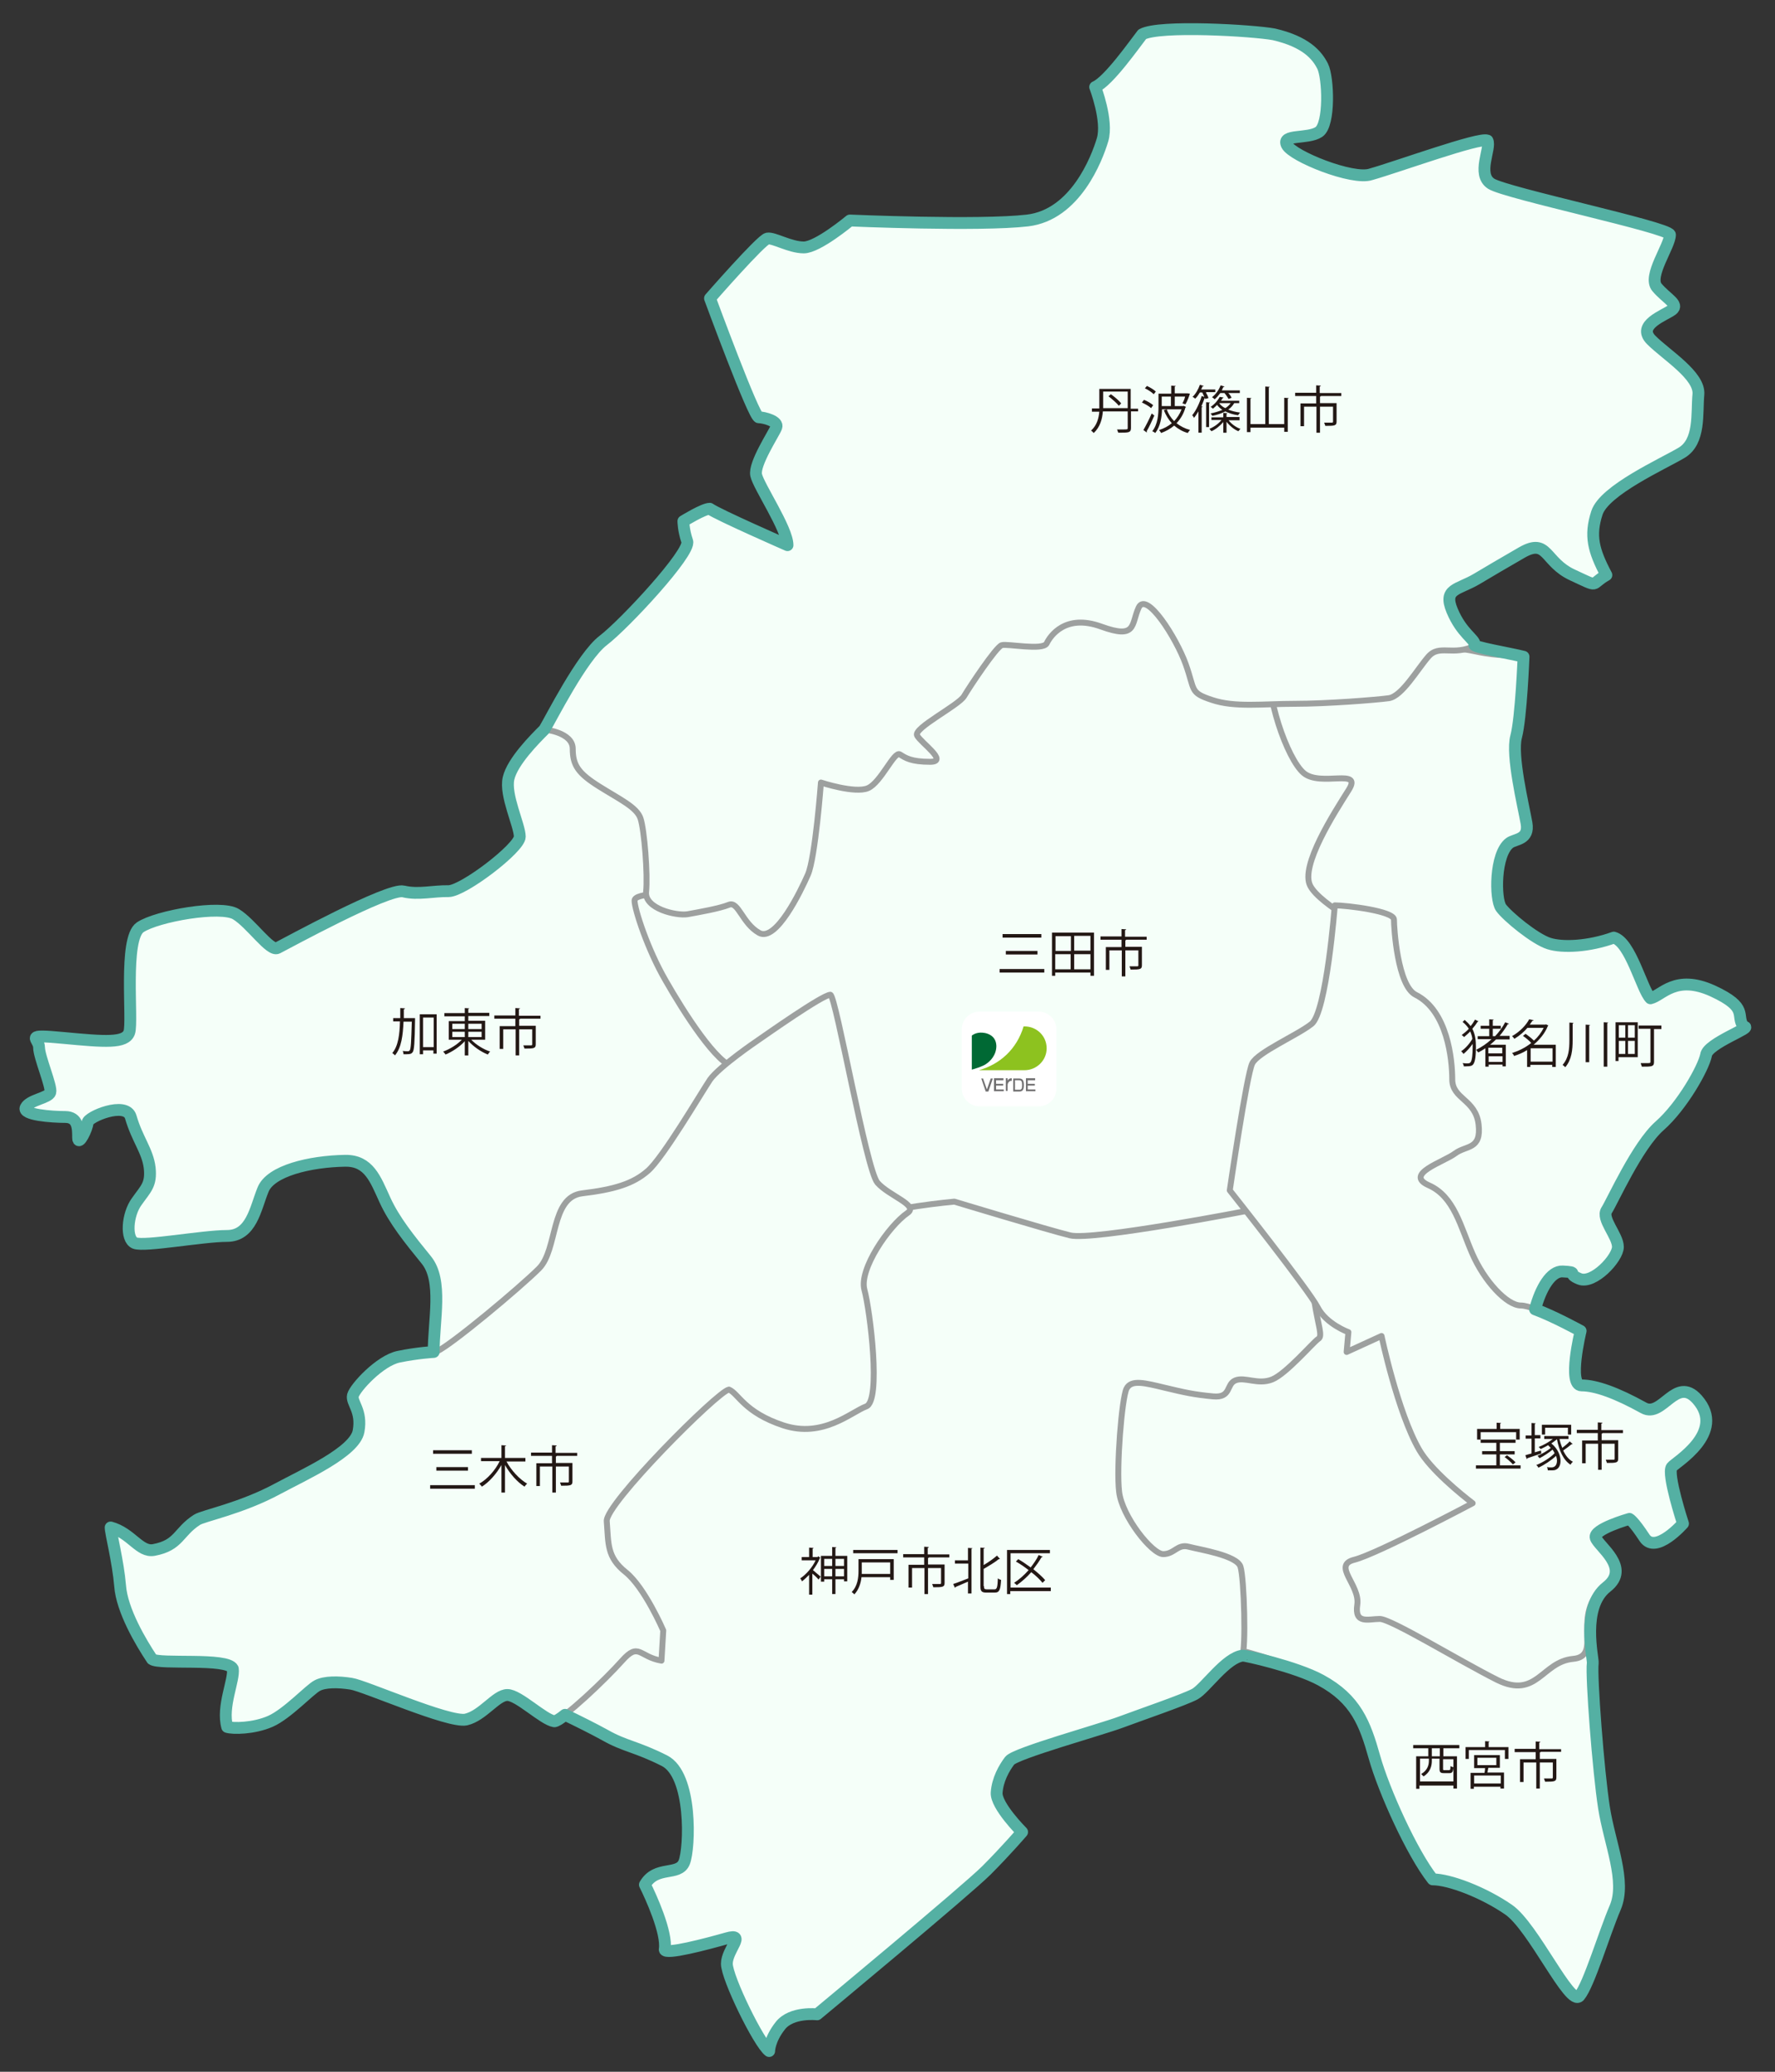 <?xml version="1.0" encoding="utf-8"?>
<!-- Generator: Adobe Illustrator 27.9.0, SVG Export Plug-In . SVG Version: 6.00 Build 0)  -->
<svg version="1.1" id="レイヤー_1" xmlns="http://www.w3.org/2000/svg" xmlns:xlink="http://www.w3.org/1999/xlink" x="0px"
	 y="0px" width="600px" height="700px" viewBox="0 0 600 700" style="enable-background:new 0 0 600 700;" xml:space="preserve">
<rect x="0" y="0" width="600" height="700" fill="#333333" stroke="none"/>
<style type="text/css">
	.st0{fill:#F5FFF9;stroke:#9DA09F;stroke-width:2;stroke-linecap:round;stroke-linejoin:round;stroke-miterlimit:10;}
	.st1{fill:none;stroke:#54B0A3;stroke-width:4;stroke-linecap:round;stroke-linejoin:round;stroke-miterlimit:10;}
	.st2{fill:#231815;}
	.st3{fill:#FFFFFF;}
	.st4{fill:#006934;}
	.st5{fill:#8DC21F;}
	.st6{fill:#717071;}
</style>
<g>
	<g>
		<path class="st0" d="M530.3,551.5c1.3,1.9,8.3,5.7,7.6,10.2c-0.6,4.4,1.9,36.8,3.8,48.9s7.6,24.8,3.8,33.7
			c-3.8,8.9-8.9,26-12.1,29.9c-3.2,3.8-15.6-23.5-24-29.2c-8.4-5.7-19.8-10.2-25.6-10.2c-7-8.9-16.5-29.9-19.7-41.3
			s-6.3-19.7-18.1-26s-27-10.2-33.4-11.4c-6.4-1.3-3.2-13.3-6.4-18.4c-3.2-5.1-25.4-3.2-28-15.9s-12.7-46.4-7.6-54
			c5.1-7.6,10.8-7.6,31.8-10.2s36.9-19.7,43.5-22.2c6.6-2.5,23.8-5.1,28.2,12.7c4.4,17.8,29.9,54,29.2,57.8
			C503,509.6,530.3,551.5,530.3,551.5z"/>
		<path class="st0" d="M146.6,456.8c0-10.8,3.2-24.1-2.5-31.1c-5.7-7-10.8-13.3-14-20.3c-3.2-7-5.4-13.3-13.4-13.2
			c-12.1,0.2-25.3,3.4-27.8,9.8c-2.5,6.4-3.9,15.6-12.2,15.6s-28,3.7-31.1,2.4c-3.2-1.3-2.5-9.5,0.6-14c3.2-4.4,5.1-5.7,4.4-11.4
			c-0.6-5.7-4.1-9.5-6.4-17.2c-1.6-5.5-14.6,0-14.6,1.9s-3.2,8.3-3.2,5.1s0-7-4.4-7s-14.6-0.6-13.3-3.2c1.3-2.5,7.6-3.2,8.3-5.1
			c0.6-1.9-3.8-12.1-3.8-15.2s-5.7-4.4,8.3-3.2c14,1.3,21,1.9,22.2-1.9s-1.9-31.8,3.8-35.6c5.7-3.8,27.3-7.6,32.4-4.4
			s11.4,12.7,14,11.4c2.5-1.3,37.5-20.3,42.6-19.1c5.1,1.3,10.2-0.1,15.2-0.1c5.1,0.1,24.1-14.6,24.1-18.4c0-3.8-5.1-14-3.8-19.7
			s8.9-13.3,12.1-16.5c10.8,1.9,10.8-1.3,14,3.8c3.2,5.1-5.1,5.7,3.8,12.1c8.9,6.4,17.8,7,18.4,9.5c0.6,2.5,2.5,38.8,5.7,44.5
			c3.2,5.7,7.6,9.5,10.8,15.9c3.2,6.4,0.6,6.4,4.4,12.7c3.8,6.4,6.4,9.5,10.8,10.8c-3.2,5.1-19.7,21.6-23.5,30.5
			c-3.8,8.9,0,16.5-6.4,19.7s-14.6-2.5-22.2,2.5c-7.6,5.1-8.9,16.5-13.3,24.8c-4.4,8.3-24.8,18.4-28.6,21
			C154.2,456.8,146.6,456.8,146.6,456.8z"/>
		<path class="st0" d="M301.4,409.2c3.8,0.7,8-0.8,11.4,0c3.4,0.8,16.5,10.6,24.6,14.4s7.2-1.3,11-1.7c3.8-0.4,14.8,13.6,21.2,10.6
			s35.6-19.1,44-18.2c8.5,0.8,11.4,3,13.6,0.8c0-9.3-0.8-46.8,1.3-50.1c2.1-3.3,7.2-10.9,15.2-10.9s11.9,6.4,14,8.5
			c2.5-2.1,4.2-14.4,5.5-25.8c1.3-11.4-3.4-14.8-4.2-20.3c-0.8-5.5,3-3.8-0.4-8.9c-3.4-5.1-8.9-8.5-7.2-12.3s3.4-15.7,3.4-15.7
			s7.9-4.8,9.5-4.8c-1-5.1-3.5-11.1-7.9-14c-4.4-2.9-11.8-1-13.3-3.8c-1.6-2.9-1.9-5.4-1.9-8.3c0-2.9-1.3-10.5-2.2-12.7
			c-1-2.2,1.6-2.5-7.6-1.9c-9.2,0.6-24.8,2.2-25.1-1.6c-0.3-3.8-5.1-10.2-6.4-15.9c-1.3-5.7-5.4-13-8.6-14c-3.2-1-6.7-3.8-9.2,1
			s-5.7,6.7-7.9,5.1c-2.2-1.6-6-3.8-11.8-1c-5.7,2.9-7.9,3.8-9.2,5.7c-1.3,1.9-1.3,1.6-7,1.3s-9.5-2.9-13.3,3.5
			c-3.8,6.4-7.3,14-15.2,19.4c-7.9,5.4-13.3,10.8-22.2,14.6s-27.3,0.3-27,8.9c0.3,8.6,0,36.5-5.4,41c-5.4,4.4-20.6-0.3-28-0.3
			s-20.6-0.3-20.6,2.5c0,2.9,4.4,16.5,10.5,27c6,10.5,17.5,28.7,23.5,29.3s26-19.1,27.6-17.2c1.6,1.9,8.9,39.7,12.1,48.3
			S297.7,408.5,301.4,409.2z"/>
		<path class="st0" d="M422.7,408.9c3.2,1.9,6.7,5.4,6.7,5.4s13.7,17.2,14.9,25.4c1.3,8.3,2.9,11.8,1.3,12.7
			c-1.6,1-10.8,11.8-15.6,13.7c-4.8,1.9-9.2-1-12.4,0.3c-3.2,1.3-1.3,6-7.6,5.4c-6.4-0.6-9.5-1.3-16.2-2.9c-6.7-1.6-11.4-2.9-13,0.3
			c-1.6,3.2-3.5,26.7-2.5,34.9c1,8.3,11.1,21,14.9,21c3.8,0,4.8-3.5,8.6-2.5c3.8,1,16.2,2.9,17.5,6.7c1.3,3.8,1.9,28.6,0.6,29.9
			c-5.7,0.6-12.7,11.1-16.2,13c-3.5,1.9-18.4,7-25.1,9.5c-6.7,2.5-35.6,10.5-37.5,13c-1.9,2.5-4.1,6.4-4.4,10.8
			c-0.3,4.4,8.6,13.3,8.6,13.3s-5.4,6.4-12.1,13c-6.7,6.7-57.2,48.6-57.2,48.6s-8.6-1-12.4,3.8c-3.8,4.8-3.8,8.6-3.8,8.6
			c-3.8-2.9-14.3-24.8-14.3-29.5s6.7-10.5,0-8.6c-6.7,1.9-21,5.7-21,3.8c1-5.7-4.8-18.1-6.7-21.9c3.8-6.7,11.4-2.9,13.3-7.6
			c1.9-4.8,2.9-29.5-6.7-34.3c-9.5-4.8-13.3-4.8-20-8.6c-6.7-3.8-19.1-9.5-19.1-9.5s25.7-19.1,25.7-21.9s-10.5-28.6-10.5-28.6
			s-3.8-22.9,4.8-33.4c8.6-10.5,26.7-27.6,35.3-30.5s21,6.7,25.7,5.7c4.8-1,18.1-4.8,17.2-15.2c-1-10.5,5.3-37.4,10.5-41
			s28.6-5.7,28.6-5.7s31.4,9.5,39.1,11.4C369.3,419.3,422.7,408.9,422.7,408.9z"/>
		<path class="st0" d="M429.3,224c-1.8,10.4,5.7,32.4,11.4,37.2c5.7,4.8,20-1.9,15.2,5.7c-4.8,7.6-16.5,25.7-13,32.4
			c3.5,6.7,21.9,15.3,21.3,17.7c-0.6,2.3,4.1,14.7,8.9,22.4c4.8,7.6,17.2,22.9,12.4,30.5c-4.8,7.6-20,20-16.2,28.6
			c3.8,8.6,17.2,37.2,28.6,43.8s20,13.3,19.1,10.5c0.1-10.9,5.1-23.5,10.8-23.2c6,0.3,1,0.6,5.7,2.5c4.8,1.9,13-7,13-10.8
			s-5.7-9.5-3.8-12.4c1.9-2.9,10.3-21.8,17.9-28.5s14.8-19.5,15.7-23.9c0.8-4,16.9-9.5,13.1-9.5c-2.9-3.8,2.1-6.3-10.5-12.1
			c-12.6-5.7-17.1,1.6-21,2.5c-2.9-2.9-6.7-19-12.4-20.5c-8.3,3-17.2,3.5-21.9,2c-4.8-1.5-14.1-9.2-16.2-12.1s-2.1-18.2,2.9-21.9
			c1.9-1.4,6.7-1,5.7-6.7c-1-5.7-5.2-22.9-3.5-29.2c1.7-6.4,2.5-27,2.5-27c-3.8-1-7.6,0-16.2-1.9c-8.6-1.9-32.4-3.8-39.1-1
			C453.1,222.1,429.3,224,429.3,224z"/>
		<path class="st0" d="M451.2,305.9c3.8,0,20,1.9,20,4.8s1.2,22.3,7.3,25.4c10.8,5.4,12.4,21.9,12.4,28.6s7.9,6.7,8.9,15.2
			c1,8.6-4.1,7-7.9,9.8c-3.8,2.9-17.5,7-8.9,10.8s10.7,14,14.7,23.1c4,9.2,11.6,17.5,16.4,17.5s19.7,8.3,19.7,8.3
			s-4.4,18.4,0.3,18.4s11.7,2.6,21,7.6c6.4,3.5,10.9-10.9,18.1-2.9c10,11.2-7.4,21.3-8.6,22.9c-1.7,2.3,3.8,19.1,3.8,19.1
			s-9.2,10.5-13,4.8s-5.1-6.4-5.1-6.4s-12.4,3.5-11.4,6.4c1,2.9,12,10.1,3.7,16.6c-12.1,9.5-0.4,23.7-10.9,24.6
			c-10.5,1-12.2,13.7-25.6,7.1c-13.3-6.7-35.9-20.6-39.7-20.6c-3.8,0-8.6,1.9-7.6-4.8c1-6.7-8.6-13.3-1-15.2
			c7.6-1.9,40-19.1,40-19.1c-3.8-2.9-14.2-11.3-18.1-18.1c-7.3-12.7-12.7-38.4-12.7-38.4l-11.8,5.4l0.6-6.7c0,0-7.5-2.7-10.4-8.4
			c-2.9-5.7-29.7-39.5-29.7-39.5s5.7-39.1,7.6-42.9c1.9-3.8,15.2-9.5,20-13.3C448.4,342.2,451.2,305.9,451.2,305.9z"/>
		<path class="st0" d="M255.9,351.7c3.2-2.2,22.2-15.6,24.8-15.6c1.9,0.6,12.1,59.1,15.9,63.5c3.8,4.4,14,7.6,10.2,10.2
			c-6.4,4.4-16.5,19.1-14.6,26c1.9,7,5.7,37.5,0.6,39.4c-5.1,1.9-14.6,10.8-28,6.4c-13.3-4.4-15.2-10.8-18.4-12.1
			c-3.8,0.6-41.9,38.8-41.3,44.5c0.6,7.6,0,12.1,6.4,17.2c6.4,5.1,12.7,19.7,12.7,19.7l-0.6,10.2c-7.6-1.3-7.6-6.4-13.3,0
			s-19.7,19.7-22.9,20.3c-3.8-0.6-12.1-8.9-15.9-8.9c-3.8,0-8.3,7-14,8.3c-5.7,1.3-34.3-11.4-38.8-12.1c-4.4-0.6-8.9-0.6-11.4,0.6
			c-2.5,1.3-10.2,9.5-15.9,12.1c-5.7,2.5-12.7,2.5-14.6,1.9c-1.9-7,2.5-15.9,1.9-19.7c-1.9-3.8-24.8-1.3-27.3-3.2
			c-3.8-5.7-10.2-16.5-10.8-24.8c-0.6-8.3-3.2-17.8-3.2-19.7c7,1.9,9.9,8.5,14.6,7.6c8.6-1.6,8.3-6,14.6-10.2
			c2.2-1.4,14.9-3.8,27.3-10.5c9.1-4.9,26-12.4,27.3-19.4c1.3-7-2.5-9.5-1.9-12.1s9.1-11.8,15.5-13.1c6.4-1.3,7.8,0.8,12.9-1.6
			c5-2.3,28.1-21.6,34.5-28c6.4-6.4,3.8-24.1,14.6-25.4s17.2-3.2,22.2-7.6c5.1-4.4,17.8-26,21-30.8
			C243.2,360.3,255.9,351.7,255.9,351.7z"/>
		<path class="st0" d="M184.1,246.5c2.1-3.4,12.7-24.6,19.9-30.1s29.6-29.6,28.4-33.5c-1.3-3.8-1.3-6.8-1.3-6.8s6.8-4.2,8.9-4.2
			c3,2.1,26.3,12.3,26.3,12.3c0-5.5-9.7-19.9-10.6-23.7c-0.8-3.8,5.9-14,6.8-16.1c0.8-2.1-4.2-3.4-5.9-3.4S240,100.8,240,100.8
			s17.4-19.9,19.5-20.3c2.1-0.4,7.6,3,12.3,3s15.6-9.1,15.6-9.1s43.8,1.9,60,0c16.2-1.9,23.5-21,25.4-27.3
			c1.9-6.4-2.5-17.8-2.5-17.8c4.4-1.9,13.3-14.6,15.9-17.8c5.7-3.2,37.5-1.3,44.5,0c10.8,2.5,14.6,7,16.5,10.8
			c1.9,3.8,2.5,19.7-1.3,22.2S433.1,45.1,435,49c1.9,3.8,22.2,12.1,28.6,10.2c8.9-2.5,36.8-12.7,39.4-11.4
			c1.3,2.5-3.8,11.4,1.3,14.6c5.1,3.2,59.7,14.6,60.4,17.2c0,3.8-7.6,14-4.4,17.8c3.2,3.8,7.6,5.7,5.1,7.6c-2.5,1.9-12.1,5.1-7,10.2
			c5.1,5.1,16.5,12.1,15.9,18.4c-0.6,6.4,0.6,15.9-5.7,19.7c-6.4,3.8-26,12.7-28.6,20.3c-2.5,7.6-1.3,12.7,3.2,21
			c-5.7,3.2-1.9,4.4-11.4,0c-9.5-4.4-8.3-12.7-17.2-7.6c-8.9,5.1-8.9,5.1-15.2,8.9c-6.4,3.8-11.4,3.2-8.3,10.8s7.6,9.5,7.6,11.4
			c-7.6,3.8-12.1-0.6-15.9,3.8s-8.9,13.3-13.3,14c-4.4,0.6-21,1.9-31.8,1.9c-10.8,0-20.3,1.3-28-1.3c-7.6-2.5-5.7-3.2-8.9-12.1
			c-3.2-8.9-13.3-24.8-15.9-19.1s-0.6,10.8-12.7,6.4s-17.2,3.2-18.4,5.7c-1.3,2.5-13.3,0-15.2,0.6c-1.9,0.6-10.8,14-12.7,17.2
			c-1.9,3.2-17.2,10.8-15.9,13.3c1.3,2.5,10.8,8.9,4.4,8.9s-8.3-1.3-10.2-2.5c-1.9-1.3-6.4,9.5-10.8,11.4
			c-4.4,1.9-15.9-1.9-15.9-1.9s-1.9,25.4-4.4,31.1c-2.5,5.7-10.8,22.9-16.5,19.7s-7-10.8-10.2-9.5c-3.2,1.3-10.2,2.5-14,3.2
			c-3.8,0.6-14.6-1.9-14-7.6c0.6-5.7-0.6-21-1.9-24.8c-1.3-3.8-7-6.4-14-10.8c-7-4.4-8.9-7.1-8.9-12.7S184.1,246.5,184.1,246.5z"/>
	</g>
	<path class="st1" d="M589.4,346.9c-2.9-3.8,2.1-6.3-10.5-12.1c-12.6-5.7-17.1,1.6-21,2.5c-2.9-2.9-6.7-19-12.4-20.5
		c-8.3,3-17.2,3.5-21.9,2c-4.8-1.5-14.1-9.2-16.2-12.1s-2.1-18.2,2.9-21.9c1.9-1.4,6.7-1,5.7-6.7c-1-5.7-5.2-22.9-3.5-29.2
		c1.7-6.4,2.5-27,2.5-27c-3.8-1-18-3.4-16.5-4.1c0-1.9-4.4-3.8-7.6-11.4c-3.2-7.6,1.9-7,8.3-10.8c6.4-3.8,6.4-3.8,15.2-8.9
		c8.9-5.1,7.6,3.2,17.2,7.6c9.5,4.4,5.7,3.2,11.4,0c-4.4-8.3-5.7-13.3-3.2-21s22.2-16.5,28.6-20.3c6.4-3.8,5.1-13.3,5.7-19.7
		c0.6-6.4-10.8-13.3-15.9-18.4c-5.1-5.1,4.4-8.3,7-10.2c2.5-1.9-1.9-3.8-5.1-7.6s4.4-14,4.4-17.8c-0.6-2.5-55.3-14-60.4-17.2
		c-5.1-3.2,0-12.1-1.3-14.6c-2.5-1.3-30.5,8.9-39.4,11.4C457.3,61,436.9,52.8,435,49c-1.9-3.8,7-1.9,10.8-4.4
		c3.8-2.5,3.2-18.4,1.3-22.2c-1.9-3.8-5.7-8.3-16.5-10.8c-7-1.3-38.8-3.2-44.5,0c-2.5,3.2-11.4,15.9-15.9,17.8
		c0,0,4.4,11.4,2.5,17.8c-1.9,6.4-9.2,25.4-25.4,27.3c-16.2,1.9-60,0-60,0s-10.9,9.1-15.6,9.1c-4.7,0-10.2-3.4-12.3-3
		S240,100.8,240,100.8s14.8,40.2,16.5,40.2s6.8,1.3,5.9,3.4c-0.8,2.1-7.6,12.3-6.8,16.1c0.8,3.8,10.6,18.2,10.6,23.7
		c0,0-23.3-10.2-26.3-12.3c-2.1,0-8.9,4.2-8.9,4.2s0,3,1.3,6.8c1.3,3.8-21.2,28-28.4,33.5c-7.2,5.5-17.8,26.7-19.9,30.1
		c0,0,0.7-1.2,0,0c-3.2,3.2-10.8,10.8-12.1,16.5s3.8,15.9,3.8,19.7s-19.1,18.4-24.1,18.4c-5.1-0.1-10.2,1.3-15.2,0.1
		c-5.1-1.3-40,17.8-42.6,19.1c-2.5,1.3-8.9-8.3-14-11.4c-5.1-3.2-26.7,0.6-32.4,4.4S45,345,43.7,348.8c-1.3,3.8-8.3,3.2-22.2,1.9
		s-8.3,0-8.3,3.2c0,3.2,4.4,13.3,3.8,15.2c-0.6,1.9-7,2.5-8.3,5.1c-1.3,2.5,8.9,3.2,13.3,3.2c4.4,0,4.4,3.8,4.4,7
		c0,3.2,3.2-3.2,3.2-5.1s13-7.4,14.6-1.9c2.2,7.6,5.7,11.4,6.4,17.2c0.6,5.7-1.3,7-4.4,11.4c-3.2,4.4-3.8,12.7-0.6,14
		c3.2,1.3,22.9-2.4,31.1-2.4c8.3,0,9.6-9.2,12.2-15.6c2.5-6.4,15.8-9.6,27.8-9.8c8-0.1,10.2,6.2,13.4,13.2c3.2,7,8.3,13.3,14,20.3
		c5.7,7,2.5,20.3,2.5,31.1c0,0-5.5,0.3-11.8,1.6c-6.4,1.3-14.8,10.5-15.5,13.1c-0.6,2.5,3.2,5.1,1.9,12.1
		c-1.3,7-18.2,14.5-27.3,19.4c-12.4,6.7-25.1,9.1-27.3,10.5c-6.4,4.1-6,8.6-14.6,10.2c-4.8,0.9-7.6-5.7-14.6-7.6
		c0,1.9,2.5,11.4,3.2,19.7c0.6,8.3,7,19.1,10.8,24.8c2.5,1.9,25.4-0.6,27.3,3.2c0.6,3.8-3.8,12.7-1.9,19.7c1.9,0.6,8.9,0.6,14.6-1.9
		c5.7-2.5,13.3-10.8,15.9-12.1c2.5-1.3,7-1.3,11.4-0.6c4.4,0.6,33,13.3,38.8,12.1c5.7-1.3,10.2-8.3,14-8.3c3.8,0,12.1,8.3,15.9,8.9
		c0.7-0.1,2-0.9,3.6-2.2c4.2,2,9.8,4.8,13.6,6.9c6.7,3.8,10.5,3.8,20,8.6c9.5,4.8,8.6,29.5,6.7,34.3c-1.9,4.8-9.5,1-13.3,7.6
		c1.9,3.8,7.6,16.2,6.7,21.9c0,1.9,14.3-1.9,21-3.8c6.7-1.9,0,3.8,0,8.6s10.8,26.9,14.3,29.5c0,0,0-3.8,3.8-8.6
		c3.8-4.8,12.4-3.8,12.4-3.8s50.5-41.9,57.2-48.6c6.7-6.7,12.1-13,12.1-13s-8.9-8.9-8.6-13.3c0.3-4.4,2.5-8.3,4.4-10.8
		s30.8-10.5,37.5-13c6.7-2.5,21.6-7.6,25.1-9.5c3.5-1.9,10.5-12.4,16.2-13c0.2-0.2,18,3.7,26.4,8.3c11.8,6.4,14.9,14.6,18.1,26
		c3.2,11.4,12.7,32.4,19.7,41.3c5.7,0,17.2,4.4,25.6,10.2c8.4,5.7,20.8,33,24,29.2c3.2-3.8,8.3-21,12.1-29.9
		c3.8-8.9-1.9-21.6-3.8-33.7c-1.9-12.1-4.4-44.5-3.8-48.9c0.2-1.6-4.1-18.8,4.7-25.7c8.3-6.5-2.8-13.7-3.7-16.6
		c-1-2.9,11.4-6.4,11.4-6.4s1.3,0.6,5.1,6.4c3.8,5.7,13-4.8,13-4.8s-5.5-16.8-3.8-19.1c1.1-1.5,18.6-11.6,8.6-22.9
		c-7.2-8.1-11.8,6.4-18.1,2.9c-9.2-5.1-16.2-7.6-21-7.6s-0.3-18.4-0.3-18.4s-9.1-5-15.4-7.3c1.9-7.2,5.4-13,9.3-12.8
		c6,0.3,1,0.6,5.7,2.5s13-7,13-10.8s-5.7-9.5-3.8-12.4c1.9-2.9,10.3-21.8,17.9-28.5c7.6-6.7,14.8-19.5,15.7-23.9
		C577.1,352.5,593.2,346.9,589.4,346.9z"/>
</g>
<g>
	<path class="st2" d="M384.7,137.9v1.1h-2.4v5.6c0,0.8-0.2,1.2-0.8,1.4c-0.6,0.2-1.7,0.2-3.5,0.2c-0.1-0.3-0.3-0.8-0.4-1.1
		c0.8,0,1.6,0,2.2,0c1.3,0,1.4,0,1.4-0.5V139h-8.4c-0.2,2.5-0.9,5.3-3.1,7.3c-0.2-0.2-0.6-0.7-0.9-0.8c2-1.8,2.6-4.2,2.8-6.4h-2.5
		v-1.1h2.5c0-0.3,0-0.6,0-0.8v-5.8h10.6v6.7H384.7z M372.9,137.1c0,0.3,0,0.5,0,0.8h8.3v-5.6h-8.3V137.1z M378.2,137.1
		c-0.7-0.9-2.2-2.2-3.5-3.2l0.8-0.7c1.3,0.9,2.8,2.2,3.5,3.1L378.2,137.1z"/>
	<path class="st2" d="M386.7,135.1c1.1,0.4,2.4,1.2,3.1,1.8l-0.7,1c-0.6-0.6-2-1.4-3.1-1.9L386.7,135.1z M386.5,145.3
		c0.8-1.4,2-3.7,2.8-5.6l0.9,0.7c-0.8,1.8-1.8,4-2.6,5.3c0.1,0.1,0.1,0.2,0.1,0.2c0,0.1,0,0.1-0.1,0.2L386.5,145.3z M387.7,130.4
		c1.1,0.5,2.4,1.3,3,1.9l-0.7,0.9c-0.6-0.6-1.9-1.5-3-2L387.7,130.4z M400.1,137.1l0.8,0.4c0,0.1-0.1,0.2-0.2,0.2
		c-0.6,2.2-1.7,3.9-3,5.3c1.3,1,2.8,1.8,4.6,2.3c-0.3,0.2-0.6,0.7-0.8,1c-1.8-0.5-3.3-1.4-4.6-2.5c-1.3,1.1-2.8,1.9-4.4,2.5
		c-0.2-0.3-0.5-0.8-0.7-1c1.6-0.5,3.1-1.3,4.3-2.3c-1.1-1.2-2-2.7-2.7-4.4l1-0.3c0.5,1.5,1.4,2.9,2.5,4c1-1.1,1.9-2.4,2.5-4h-6.6
		c-0.1,2.6-0.5,5.7-2.3,8c-0.2-0.2-0.7-0.5-1-0.6c1.9-2.4,2.1-5.8,2.1-8.3v-4.4h4.3v-2.7l1.5,0.1c0,0.1-0.1,0.2-0.3,0.2v2.3h4.4
		l0.7,0.1c0,0.3-0.9,2.7-1.5,3.6l-1-0.3c0.3-0.6,0.7-1.4,0.9-2.3h-3.5v3.2h2.9L400.1,137.1z M395.8,134h-3.1v3.2h3.1V134z"/>
	<path class="st2" d="M407.7,132.8c0.4,0.6,0.7,1.3,0.8,1.7l-1.1,0.3l-0.1-0.3h-0.1c-0.3,0.9-0.7,1.8-1.1,2.8l0.4,0.1
		c0,0.1-0.1,0.2-0.3,0.2v8.6h-1.1v-7.2c-0.5,0.8-1,1.6-1.5,2.2c-0.1-0.3-0.4-0.7-0.6-0.9c1.4-1.7,2.6-4.4,3.2-6.5l0.9,0.3
		c-0.2-0.5-0.5-1-0.7-1.5h-0.8c-0.5,0.8-1,1.6-1.6,2.1c-0.2-0.2-0.6-0.5-0.9-0.6c1-0.9,2-2.6,2.5-4.1l1.3,0.4c0,0.1-0.2,0.2-0.4,0.1
		c-0.1,0.4-0.3,0.7-0.5,1.1h4.8v0.9H407.7z M407.7,135.9l1.3,0.1c0,0.1-0.1,0.2-0.3,0.2v8.1h-1V135.9z M419,142h-3.7
		c0.9,1.2,2.5,2.4,4,2.9c-0.2,0.2-0.5,0.6-0.7,0.8c-1.5-0.6-3-1.9-4-3.2v3.7h-1.1v-3.6c-1.1,1.3-2.6,2.5-4,3.1
		c-0.2-0.2-0.5-0.6-0.7-0.8c1.5-0.6,3.1-1.7,4.1-3h-3.4v-0.9h4v-1.5l1.4,0.1c0,0.1-0.1,0.2-0.3,0.2v1.1h4.4V142z M418.9,136.2h-1.7
		c-0.5,0.9-1.2,1.6-2,2.2c1.2,0.5,2.5,0.8,4,1c-0.2,0.2-0.5,0.6-0.7,0.9c-1.6-0.2-3.1-0.7-4.3-1.3c-1.3,0.7-2.8,1.2-4.4,1.5
		c-0.1-0.2-0.4-0.6-0.6-0.8c1.4-0.3,2.8-0.7,4-1.2c-0.7-0.5-1.3-1-1.8-1.7c-0.4,0.4-0.9,0.9-1.4,1.3c-0.2-0.2-0.5-0.5-0.8-0.6
		c1.5-1,2.5-2.3,3.1-3.4l1.3,0.2c0,0.1-0.1,0.2-0.3,0.2c-0.2,0.3-0.3,0.6-0.6,0.9h6.2V136.2z M415.3,134.8c-0.3-0.5-0.8-1.3-1.4-2
		h-1.4c-0.6,0.8-1.3,1.6-1.9,2.1c-0.2-0.2-0.6-0.5-0.9-0.7c1.2-0.9,2.3-2.4,2.9-4l1.3,0.4c0,0.1-0.2,0.2-0.4,0.2
		c-0.2,0.4-0.3,0.7-0.5,1.1h6.1v0.9h-3.9c0.5,0.5,0.9,1.1,1.1,1.6L415.3,134.8z M412.1,136.2c0.5,0.7,1.2,1.3,2.1,1.7
		c0.8-0.5,1.4-1.1,1.8-1.7H412.1z"/>
	<path class="st2" d="M434.1,134.4l1.5,0.1c0,0.1-0.1,0.2-0.3,0.2v11.2h-1.2v-1.4h-11.4v1.5h-1.2v-11.6l1.5,0.1
		c0,0.1-0.1,0.2-0.3,0.2v8.6h5v-12.7l1.5,0.1c0,0.1-0.1,0.2-0.3,0.2v12.4h5.2V134.4z"/>
	<path class="st2" d="M453.4,132.7v1.1h-7.2v0h0.3c0,0.1-0.1,0.2-0.3,0.2v2.2h5.6v6.2c0,1.4-0.5,1.5-3.8,1.5
		c-0.1-0.3-0.3-0.8-0.4-1.1c1.2,0,2.3,0,2.6,0c0.3,0,0.4-0.1,0.4-0.3v-5.1h-4.4v8.8h-1.2v-8.8h-4.2v6.6h-1.2v-7.7h5.3v-2.5h-7.1
		v-1.1h7.1v-2.5l1.6,0.1c0,0.1-0.1,0.2-0.4,0.3v2.2H453.4z"/>
</g>
<g>
	<path class="st2" d="M139.4,344l0.3,0l0.6,0c0,0.1,0,0.3,0,0.4c-0.1,7.9-0.3,10.4-0.8,11.1c-0.4,0.5-0.7,0.7-2,0.7
		c-0.3,0-0.7,0-1.1,0c0-0.3-0.1-0.8-0.3-1.1c0.8,0.1,1.5,0.1,1.8,0.1c0.3,0,0.4-0.1,0.6-0.3c0.4-0.5,0.5-2.9,0.7-9.7h-2.8
		c-0.2,4.6-0.7,8.8-2.9,11.4c-0.2-0.3-0.6-0.6-0.9-0.8c2-2.3,2.5-6.3,2.6-10.7h-2.3V344h2.4c0-1.1,0-2.2,0-3.4l1.6,0.1
		c0,0.2-0.2,0.3-0.4,0.3c0,1,0,2,0,3H139.4z M141.8,342.7h5.8V356h-1.1v-1.1H143v1.3h-1.1V342.7z M143,353.8h3.6v-10H143V353.8z"/>
	<path class="st2" d="M163.9,351.3h-4.6c1.6,1.7,4.2,3.3,6.4,4c-0.3,0.2-0.6,0.7-0.8,1c-2.3-0.9-4.9-2.7-6.6-4.6v4.9h-1.2v-4.8
		c-1.7,1.9-4.3,3.6-6.5,4.5c-0.2-0.3-0.5-0.7-0.8-1c2.2-0.8,4.7-2.3,6.3-4h-4.4V345h5.4v-1.6h-6.9v-1.1h6.9v-1.7l1.5,0.1
		c0,0.1-0.1,0.2-0.3,0.2v1.3h7.1v1.1h-7.1v1.6h5.7V351.3z M152.9,345.9v1.8h4.2v-1.8H152.9z M152.9,348.6v1.8h4.2v-1.8H152.9z
		 M162.8,345.9h-4.5v1.8h4.5V345.9z M162.8,350.4v-1.8h-4.5v1.8H162.8z"/>
	<path class="st2" d="M182.7,343.1v1.1h-7.2v0h0.3c0,0.1-0.1,0.2-0.3,0.2v2.2h5.6v6.2c0,1.4-0.5,1.5-3.8,1.5
		c-0.1-0.3-0.3-0.8-0.4-1.1c1.2,0,2.3,0,2.6,0c0.3,0,0.4-0.1,0.4-0.3v-5.1h-4.4v8.8h-1.2v-8.8h-4.2v6.6h-1.2v-7.7h5.3v-2.5h-7.1
		v-1.1h7.1v-2.5l1.6,0.1c0,0.1-0.1,0.2-0.4,0.3v2.2H182.7z"/>
</g>
<g>
	<path class="st2" d="M337.9,327.4H353v1.2h-15.1V327.4z M338.9,315.6H352v1.2h-13.1V315.6z M340,321.3h10.7v1.2H340V321.3z"/>
	<path class="st2" d="M355.6,315.1h14.2v14.6h-1.2v-1.1h-11.9v1.1h-1.1V315.1z M362,316.3h-5.2v5h5.2V316.3z M356.7,322.4v5.1h5.2
		v-5.1H356.7z M368.6,321.2v-5h-5.5v5H368.6z M363.1,327.5h5.5v-5.1h-5.5V327.5z"/>
	<path class="st2" d="M387.6,316.4v1.1h-7.2v0h0.3c0,0.1-0.1,0.2-0.3,0.2v2.2h5.6v6.2c0,1.4-0.5,1.5-3.8,1.5
		c-0.1-0.3-0.3-0.8-0.4-1.1c1.2,0,2.3,0,2.6,0c0.3,0,0.4-0.1,0.4-0.3v-5.1h-4.4v8.8h-1.2v-8.8h-4.2v6.6h-1.2V320h5.3v-2.5H372v-1.1
		h7.1v-2.5l1.6,0.1c0,0.1-0.1,0.2-0.4,0.3v2.2H387.6z"/>
</g>
<g>
	<path class="st2" d="M495.1,344.6c0.8,0.7,1.5,1.4,2,2.1c0.6-0.7,1.1-1.5,1.5-2.2l1.2,0.6c-0.1,0.1-0.2,0.1-0.3,0.1
		c-0.5,0.8-1.1,1.6-1.8,2.4c1,2,1.2,4,1.2,6.2c0,2.6-0.2,4.9-0.9,5.8c-0.3,0.4-0.7,0.7-2.5,0.7c-0.2,0-0.5,0-0.7,0
		c0-0.4-0.2-0.8-0.4-1.1c0.4,0,0.9,0.1,1.2,0.1c0.9,0,1.2,0,1.5-0.4c0.5-0.6,0.7-2.7,0.7-5.1c0-0.4,0-0.8,0-1.1
		c-0.9,1.3-2.1,2.6-3.1,3.4c-0.2-0.3-0.5-0.7-0.8-0.9c1.4-0.9,2.9-2.6,3.8-4.2c-0.1-0.9-0.4-1.7-0.7-2.5c-0.7,0.7-1.4,1.3-2.1,1.9
		c-0.2-0.2-0.5-0.5-0.8-0.7c0.8-0.6,1.7-1.3,2.4-2.1c-0.5-0.8-1.2-1.6-2.1-2.3L495.1,344.6z M510.1,351.2h-4.4
		c-0.6,0.6-1.3,1.2-2,1.8h5.3v7.3h-1.1v-0.6h-4.7v0.7h-1.1v-6.2c-0.8,0.5-1.6,1-2.4,1.4c-0.2-0.2-0.5-0.6-0.7-0.9
		c1.8-0.9,3.6-2.1,5.2-3.6h-4.7v-1h3.9v-2.5h-2.9v-1h2.9v-2.2l1.5,0.1c0,0.1-0.1,0.2-0.3,0.2v1.9h2.7v1h-2.7v2.5h0.8
		c1.3-1.4,2.5-3,3.4-4.7l1.3,0.5c-0.1,0.1-0.2,0.2-0.4,0.1c-0.8,1.4-1.8,2.8-2.8,4h3.4V351.2z M507.8,355.9V354h-4.7v1.9H507.8z
		 M503.2,358.8h4.7v-1.9h-4.7V358.8z"/>
	<path class="st2" d="M525.9,353.1v7.4h-1.2v-0.7h-7.4v0.7h-1.1v-5.7c-1.4,0.9-2.9,1.5-4.4,2c-0.1-0.3-0.4-0.8-0.7-1
		c2.2-0.7,4.5-1.8,6.5-3.4c-0.7-0.8-1.8-1.7-2.8-2.4l0.9-0.7c1,0.7,2.1,1.6,2.8,2.3c1.4-1.2,2.5-2.7,3.3-4.3h-5.5
		c-1.1,1.3-2.6,2.6-4.4,3.7c-0.2-0.3-0.5-0.7-0.8-0.9c2.8-1.6,4.8-3.8,5.8-5.7l1.5,0.3c0,0.1-0.2,0.2-0.4,0.2
		c-0.3,0.4-0.6,0.9-0.9,1.3h5.3l0.2-0.1l0.8,0.4c-0.1,0.1-0.1,0.1-0.2,0.2c-1,2.5-2.8,4.6-4.8,6.3H525.9z M517.4,358.7h7.4v-4.5
		h-7.4V358.7z"/>
	<path class="st2" d="M530.4,345.5l1.5,0.1c0,0.1-0.1,0.2-0.3,0.2v5.6c0,3.3-0.3,6.6-2.5,9.2c-0.2-0.3-0.7-0.6-0.9-0.8
		c2.1-2.4,2.3-5.4,2.3-8.4V345.5z M536,346.2l1.5,0.1c0,0.1-0.1,0.2-0.3,0.2v12.4H536V346.2z M542.1,345.4l1.5,0.1
		c0,0.1-0.1,0.2-0.3,0.2v14.7h-1.2V345.4z"/>
	<path class="st2" d="M553.6,345.4v11.8h-6.5v1.3h-1v-13.1H553.6z M549.4,346.4h-2.2v4.2h2.2V346.4z M547.2,351.7v4.4h2.2v-4.4
		H547.2z M552.6,350.6v-4.2h-2.3v4.2H552.6z M550.3,356.1h2.3v-4.4h-2.3V356.1z M561.6,346.6v1.1h-2.5v11.1c0,1.6-0.7,1.6-4.1,1.6
		c-0.1-0.3-0.3-0.8-0.4-1.2c0.7,0,1.3,0,1.8,0c1.5,0,1.5,0,1.5-0.5v-11.1h-4v-1.1H561.6z"/>
</g>
<g>
	<path class="st2" d="M507,495.1h7v1.1h-15.1v-1.1h6.9v-3.7H501v-1.1h4.8v-2.8h-5.3v-1.1h11.8v1.1H507v2.8h5v1.1h-5V495.1z
		 M500.5,483.9v2.5h-1.2v-3.6h6.6v-2.1l1.5,0.1c0,0.1-0.1,0.2-0.3,0.2v1.8h6.6v3.6h-1.2v-2.5H500.5z M511.4,494.8
		c-0.6-0.7-1.8-1.8-2.8-2.5l0.8-0.6c1,0.7,2.3,1.7,2.9,2.4L511.4,494.8z"/>
	<path class="st2" d="M520.9,490.1l0.1,1c-1.7,0.6-3.5,1.2-4.7,1.6c0,0.1-0.1,0.2-0.2,0.3l-0.5-1.3c0.6-0.2,1.3-0.4,2.1-0.6v-5h-2
		v-1.1h2v-4.2l1.4,0.1c0,0.1-0.1,0.2-0.3,0.2v3.8h1.9v1.1h-1.9v4.7L520.9,490.1z M527.1,485.9c0.2,1.2,0.6,2.3,1,3.3
		c0.9-0.7,1.9-1.5,2.5-2.2l1,0.9c-0.1,0.1-0.3,0.1-0.4,0.1c-0.7,0.6-1.9,1.5-2.8,2.1c0.8,1.7,1.9,3.1,3.3,3.8
		c-0.3,0.2-0.7,0.7-0.8,1c-2.4-1.5-3.9-4.8-4.6-8.6c-0.6,0.5-1.2,0.9-1.9,1.4c2.2,1.8,3.1,4.1,3.1,5.9c0,1.2-0.4,2.2-1.1,2.7
		c-0.7,0.5-1.1,0.5-2.1,0.5c-0.3,0-0.7,0-1.1,0c0-0.3-0.1-0.8-0.3-1.1c0.6,0.1,1.1,0.1,1.5,0.1c1.7,0,1.9-1.5,1.9-2.3
		c0-0.5-0.1-1-0.3-1.6c-1.6,1.5-4,3.1-6,4c-0.1-0.3-0.4-0.7-0.7-0.9c2.1-0.8,4.8-2.5,6.2-4c-0.2-0.4-0.4-0.8-0.7-1.2
		c-1.2,1-3,2.2-4.4,2.9c-0.2-0.2-0.4-0.6-0.7-0.8c1.4-0.6,3.4-1.7,4.5-2.7c-0.3-0.3-0.6-0.6-0.9-0.9c-0.8,0.5-1.7,0.9-2.5,1.3
		c-0.2-0.2-0.5-0.6-0.7-0.7c1.6-0.6,3.4-1.6,4.8-2.7H522v-1h8.2v1H527.1z M522.3,482.4v2.3h-1.1v-3.3h9.9v3.3H530v-2.3H522.3z"/>
	<path class="st2" d="M548.6,483.1v1.1h-7.2v0h0.3c0,0.1-0.1,0.2-0.3,0.2v2.2h5.6v6.2c0,1.4-0.5,1.5-3.8,1.5
		c-0.1-0.3-0.3-0.8-0.4-1.1c1.2,0,2.3,0,2.6,0c0.3,0,0.4-0.1,0.4-0.3v-5.1h-4.4v8.8h-1.2v-8.8H536v6.6h-1.2v-7.7h5.3v-2.5H533v-1.1
		h7.1v-2.5l1.6,0.1c0,0.1-0.1,0.2-0.4,0.3v2.2H548.6z"/>
</g>
<g>
	<path class="st2" d="M493.4,590.7h-5.5v2.7h4.6v10.9h-1.2v-1h-11.5v1.1h-1.1v-11h4.1v-2.7h-5.1v-1.1h15.6V590.7z M491.3,602.1v-7.7
		h-3.5v3.3c0,0.4,0.1,0.4,0.5,0.4h1.5c0.4,0,0.5-0.2,0.5-1.4c0.2,0.2,0.7,0.3,1,0.4c-0.1,1.6-0.4,2-1.4,2h-1.8
		c-1.2,0-1.5-0.3-1.5-1.5v-3.4H484v0.8c0,1.6-0.5,3.8-2.8,5.2c-0.2-0.2-0.6-0.6-0.8-0.8c2.2-1.3,2.6-3.1,2.6-4.5v-0.7h-3v7.7H491.3z
		 M486.7,593.4v-2.7H484v2.7H486.7z"/>
	<path class="st2" d="M503.2,590.3h6.7v4h-1.2v-3h-12.2v3h-1.1v-4h6.6v-2l1.5,0.1c0,0.1-0.1,0.2-0.3,0.2V590.3z M507,597.3h-3.9
		c-0.1,0.4-0.2,1-0.3,1.6h5.6v5.4h-1.2v-0.6h-9v0.7h-1.1v-5.4h4.7c0.1-0.5,0.2-1,0.2-1.6h-3.7v-4.4h8.7V597.3z M507.3,602.6v-2.7h-9
		v2.7H507.3z M499.4,593.9v2.5h6.4v-2.5H499.4z"/>
	<path class="st2" d="M527.7,590.8v1.1h-7.2v0h0.3c0,0.1-0.1,0.2-0.3,0.2v2.2h5.6v6.2c0,1.4-0.5,1.5-3.8,1.5
		c-0.1-0.3-0.3-0.8-0.4-1.1c1.2,0,2.3,0,2.6,0c0.3,0,0.4-0.1,0.4-0.3v-5.1h-4.4v8.8h-1.2v-8.8H515v6.6h-1.2v-7.7h5.3V592h-7.1v-1.1
		h7.1v-2.5l1.6,0.1c0,0.1-0.1,0.2-0.4,0.3v2.2H527.7z"/>
</g>
<g>
	<path class="st2" d="M276.5,525.8l0.8,0.5c0,0.1-0.1,0.1-0.2,0.2c-0.5,1.4-1.4,2.8-2.3,4c0.7,0.6,2.2,1.9,2.6,2.2l-0.7,1
		c-0.4-0.5-1.3-1.4-2.1-2v7.1h-1.1v-6.7c-0.8,0.8-1.6,1.6-2.4,2.2c-0.1-0.3-0.4-0.8-0.6-1c2-1.3,4.1-3.7,5.2-6.1H271v-1.1h2.5v-3.2
		l1.5,0.1c0,0.1-0.1,0.2-0.3,0.2v2.9h1.7L276.5,525.8z M282.4,525.7h4v8.6h-1.1v-0.7h-2.9v5h-1.1v-5h-2.7v0.8h-1.1v-8.7h3.8v-3
		l1.4,0.1c0,0.1-0.1,0.2-0.3,0.2V525.7z M281.3,526.7h-2.7v2.4h2.7V526.7z M278.6,532.6h2.7v-2.5h-2.7V532.6z M285.3,526.7h-2.9v2.4
		h2.9V526.7z M282.4,532.6h2.9v-2.5h-2.9V532.6z"/>
	<path class="st2" d="M302.1,526.8v7h-1.2v-0.9h-9.7c-0.2,2-0.9,4.2-2.4,5.8c-0.2-0.2-0.7-0.7-0.9-0.8c2-2,2.3-4.9,2.3-7.1v-4H302.1
		z M288.4,523.7h15v1.1h-15V523.7z M300.9,527.9h-9.6v2.9c0,0.3,0,0.7,0,1h9.6V527.9z"/>
	<path class="st2" d="M320.9,525.1v1.1h-7.2v0h0.3c0,0.1-0.1,0.2-0.3,0.2v2.2h5.6v6.2c0,1.4-0.5,1.5-3.8,1.5
		c-0.1-0.3-0.3-0.8-0.4-1.1c1.2,0,2.3,0,2.6,0c0.3,0,0.4-0.1,0.4-0.3v-5.1h-4.4v8.8h-1.2v-8.8h-4.2v6.6h-1.2v-7.7h5.3v-2.5h-7.1
		v-1.1h7.1v-2.5l1.6,0.1c0,0.1-0.1,0.2-0.4,0.3v2.2H320.9z"/>
	<path class="st2" d="M327.2,527.1V523l1.5,0.1c0,0.1-0.1,0.2-0.3,0.2v15.1h-1.2v-4c-1.6,0.7-3.2,1.4-4.2,1.8c0,0.1-0.1,0.3-0.2,0.3
		l-0.6-1.3c1.3-0.4,3.2-1.2,5.1-1.9v-5h-4.5v-1.1H327.2z M332.6,535.9c0,0.9,0.2,1.1,0.9,1.1h2.7c0.8,0,1-0.8,1.1-3.7
		c0.3,0.2,0.8,0.5,1.1,0.5c-0.2,3.2-0.5,4.3-2.1,4.3h-2.9c-1.6,0-2-0.5-2-2.2v-13l1.5,0.1c0,0.1-0.1,0.2-0.4,0.2v5.6
		c1.7-1,3.4-2.2,4.5-3.2l1,1.1c-0.1,0.1-0.1,0.1-0.2,0.1c-0.1,0-0.1,0-0.2,0c-1.2,1-3.2,2.2-5.1,3.3V535.9z"/>
	<path class="st2" d="M355.2,536.5v1.1h-13.7v1h-1.1v-14.9h14.5v1.1h-13.3v11.6H355.2z M344.2,526.8c1.4,0.8,2.8,1.8,4.2,2.8
		c1-1.3,2-2.7,2.7-4.2c0.8,0.3,1.1,0.5,1.4,0.6c-0.1,0.1-0.2,0.2-0.4,0.1c-0.8,1.4-1.8,2.8-2.8,4.1c1.6,1.3,3.1,2.6,4,3.7l-0.9,0.9
		c-0.9-1.1-2.2-2.4-3.8-3.6c-1.5,1.7-3.2,3.2-4.9,4.4c-0.2-0.2-0.6-0.6-0.9-0.8c1.7-1.1,3.4-2.6,4.9-4.3c-1.4-1.1-2.9-2.1-4.3-2.9
		L344.2,526.8z"/>
</g>
<g>
	<path class="st2" d="M145.4,501.8h15.1v1.2h-15.1V501.8z M146.4,490h13.1v1.2h-13.1V490z M147.5,495.7h10.7v1.2h-10.7V495.7z"/>
	<path class="st2" d="M177.6,493.8h-6.4c1.6,3,4.4,6,7,7.5c-0.3,0.2-0.7,0.7-0.9,1c-2.4-1.5-4.9-4.3-6.6-7.3v9.3h-1.2V495
		c-1.7,3-4.2,5.8-6.6,7.3c-0.2-0.3-0.6-0.7-0.9-1c2.7-1.5,5.4-4.5,6.9-7.6h-6.3v-1.1h6.9v-4.3l1.6,0.1c0,0.1-0.1,0.2-0.4,0.2v4h6.9
		V493.8z"/>
	<path class="st2" d="M195.1,490.8v1.1h-7.2v0h0.3c0,0.1-0.1,0.2-0.3,0.2v2.2h5.6v6.2c0,1.4-0.5,1.5-3.8,1.5
		c-0.1-0.3-0.3-0.8-0.4-1.1c1.2,0,2.3,0,2.6,0c0.3,0,0.4-0.1,0.4-0.3v-5.1h-4.4v8.8h-1.2v-8.8h-4.2v6.6h-1.2v-7.7h5.3v-2.5h-7.1
		v-1.1h7.1v-2.5l1.6,0.1c0,0.1-0.1,0.2-0.4,0.3v2.2H195.1z"/>
</g>
<g>
	<path class="st3" d="M351.1,373.8h-20c-3.3,0-6-2.7-6-6v-20c0-3.3,2.7-6,6-6h20c3.3,0,6,2.7,6,6v20
		C357.1,371.1,354.5,373.8,351.1,373.8z"/>
	<g>
		<path class="st4" d="M328.5,349.9v11.5c0,0,3.8-1,5.1-2.1c1-0.7,3.2-2.7,3.2-5.9c-0.1-3.8-3.6-4.6-5.5-4.5
			C329.5,349,328.5,349.9,328.5,349.9z"/>
		<path class="st5" d="M346.3,346.8H346c-2.3,7.7-8,12.8-15.1,14.8h15.4c4.1,0,7.5-3.3,7.5-7.4v0
			C353.8,350.1,350.5,346.8,346.3,346.8z"/>
		<g>
			<path class="st6" d="M332.3,364.4l1.3,3.7l1.3-3.7h0.7l-1.5,4.4h-0.9l-1.5-4.4H332.3z"/>
			<path class="st6" d="M339.2,364.4v0.6h-2.5v1.2h2.4v0.6h-2.4v1.3h2.6v0.6H336v-4.4H339.2z"/>
			<path class="st6" d="M340.6,364.4l0,0.7c0.3-0.5,0.7-0.8,1.4-0.8v0.9c-0.2,0-0.3,0-0.4,0c-0.2,0-1,0.5-1,1.4v2H340v-4.3H340.6z"
				/>
			<path class="st6" d="M344.4,364.4c1,0,1.7,0.3,1.7,2.2c0,1.4-0.3,2.2-1.5,2.2h-2.1v-4.4H344.4z M343.1,365v3.2h1.4
				c0.8,0,1-0.3,1-1.6c0-1.3-0.3-1.6-1-1.6H343.1z"/>
			<path class="st6" d="M349.9,364.4v0.6h-2.5v1.2h2.4v0.6h-2.4v1.3h2.6v0.6h-3.2v-4.4H349.9z"/>
		</g>
	</g>
</g>
</svg>
